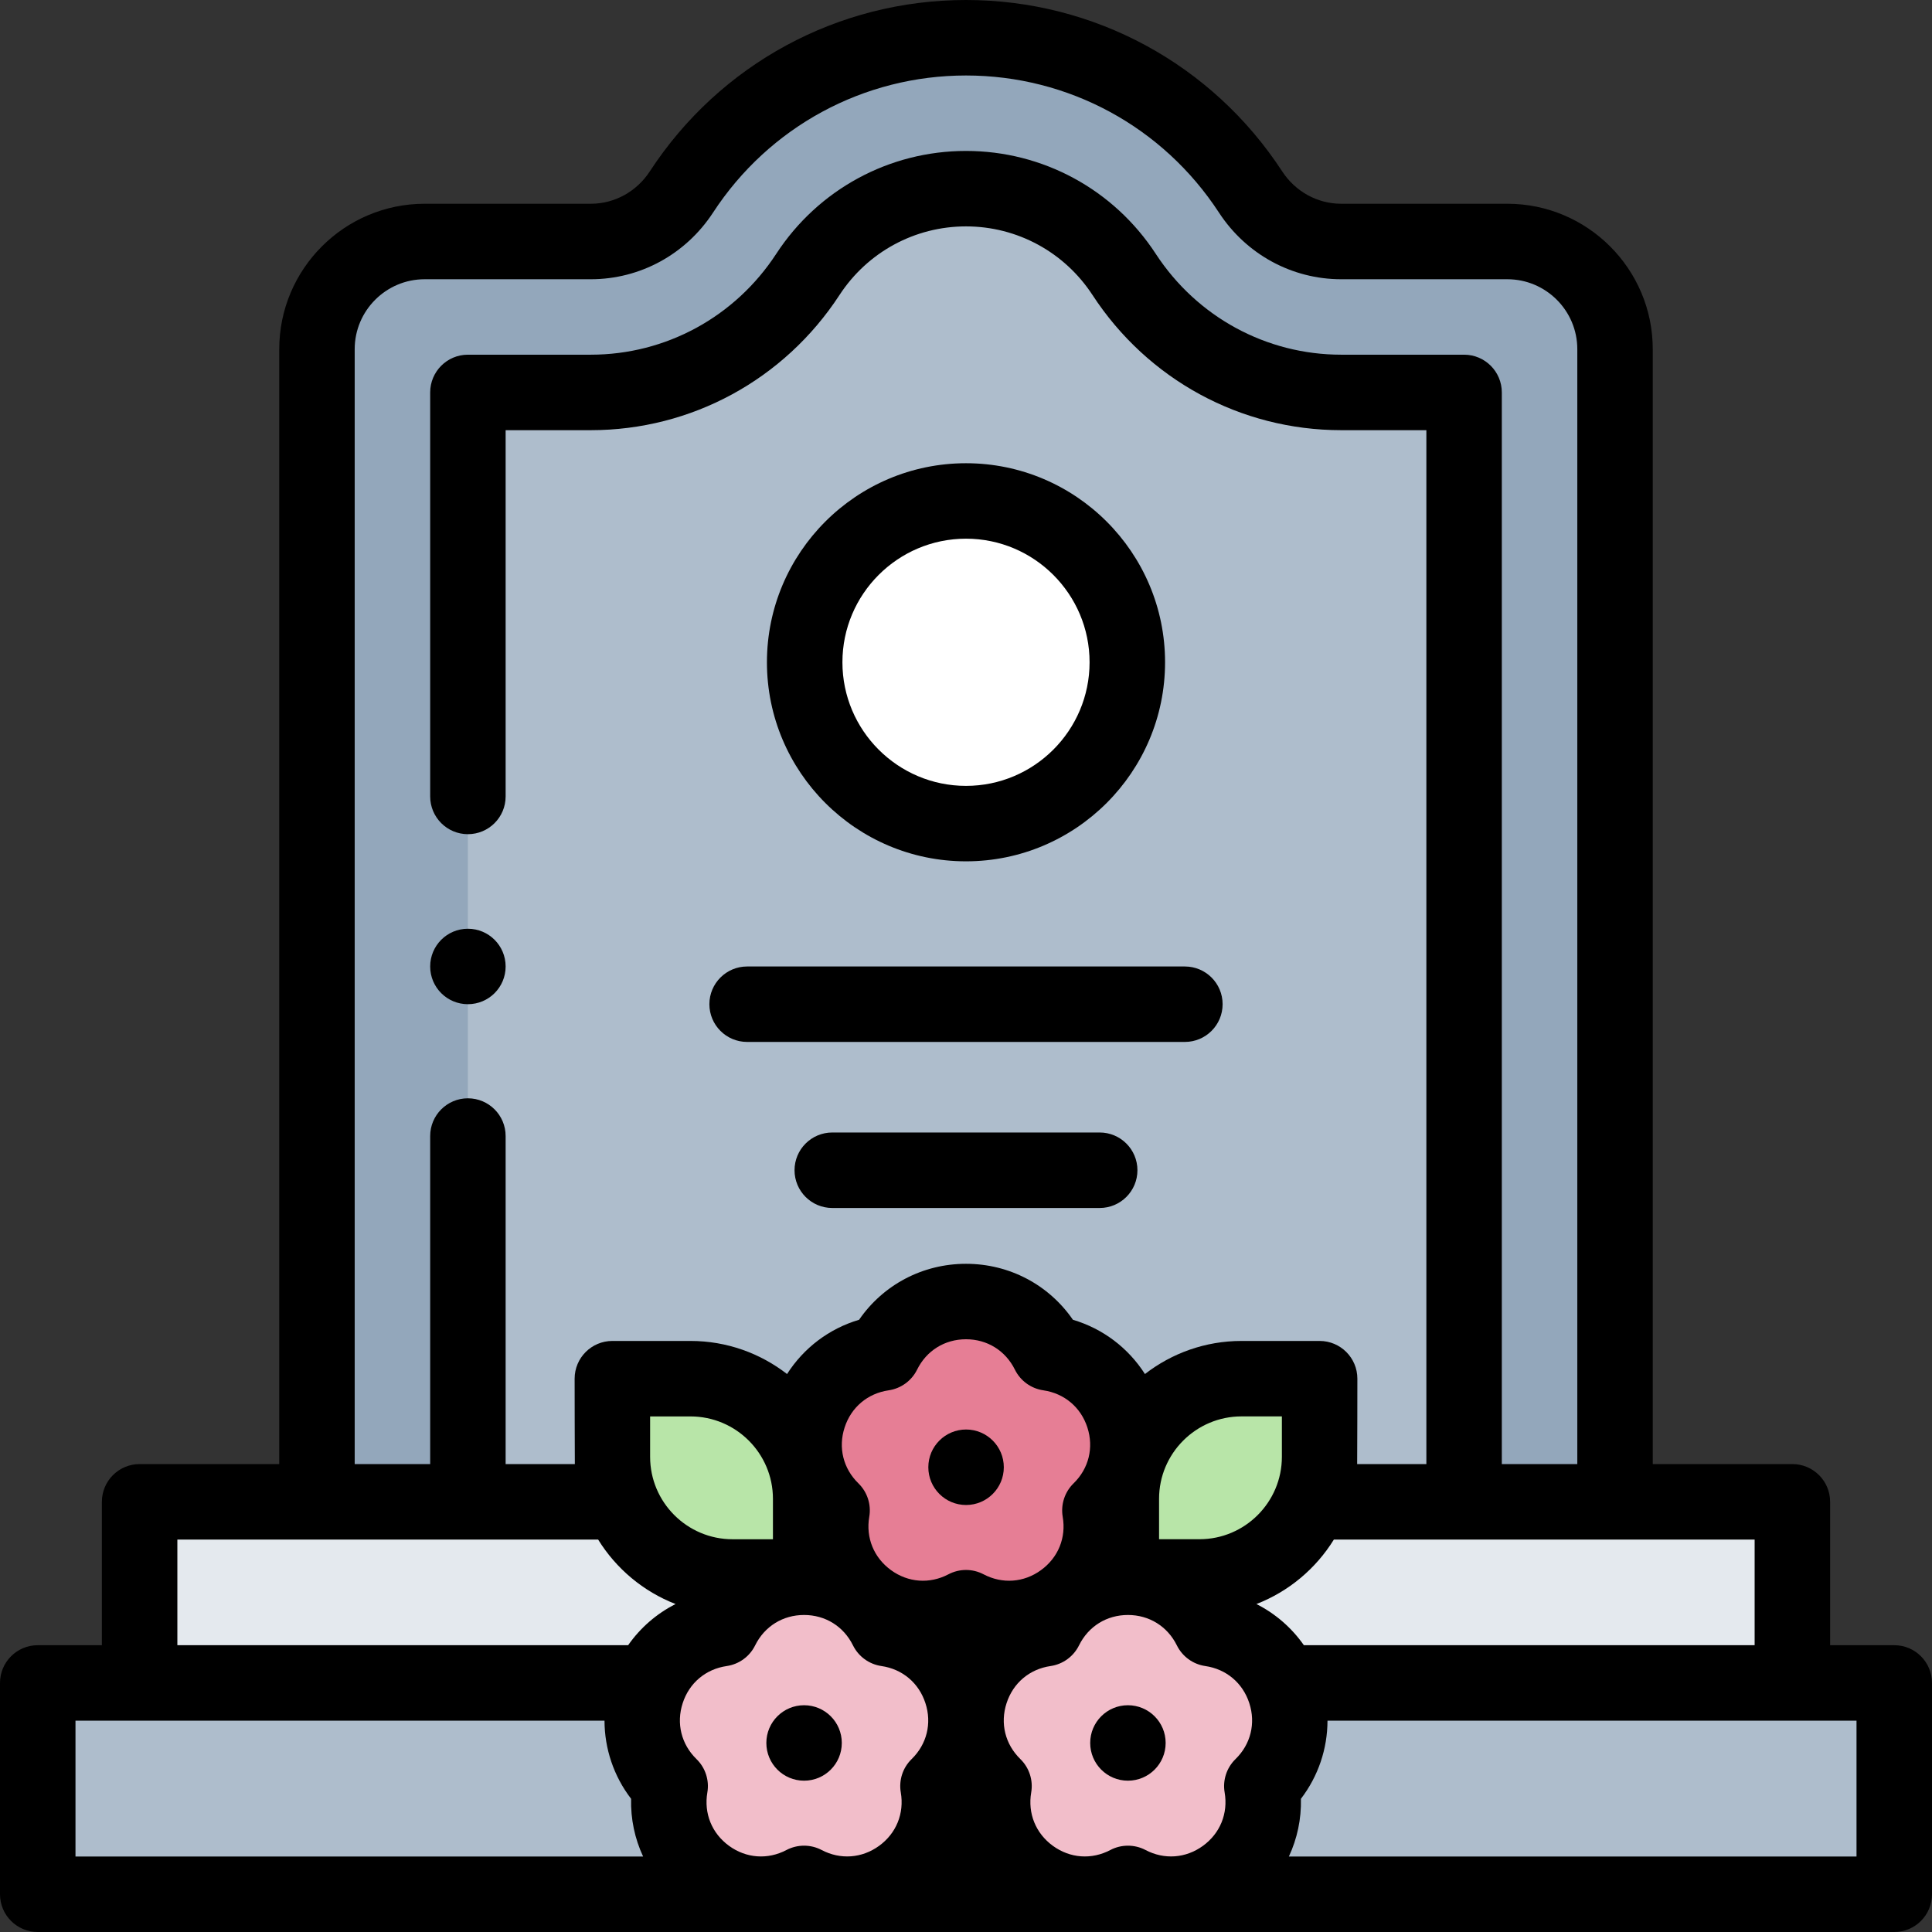 <svg xmlns="http://www.w3.org/2000/svg" width="56" height="56" viewBox="0 0 56 56" fill="none"><rect x="0" y="0" width="56" height="56" fill="#333333" stroke="none"/><g clip-path="url(#clip0_22_69)"><path d="M1.094 48.781H54.906V54.906H1.094V48.781Z" fill="#AEBDCC"></path><path d="M4.047 43.531H51.953V48.781H4.047V43.531Z" fill="#E4E9EE"></path><path d="M38.875 7C37.812 7 36.829 6.454 36.248 5.564C34.491 2.873 31.453 1.094 28 1.094C24.547 1.094 21.509 2.873 19.752 5.564C19.171 6.454 18.189 7 17.125 7H12.309C10.585 7 9.188 8.397 9.188 10.121V43.531H46.812V10.121C46.812 8.397 45.415 7 43.691 7H38.875Z" fill="#93A7BB"></path><path d="M42.438 43.531V11.375H38.875C36.334 11.375 33.982 10.097 32.584 7.955C31.568 6.398 29.854 5.469 28 5.469C26.146 5.469 24.432 6.398 23.416 7.955C22.018 10.097 19.666 11.375 17.125 11.375H13.562V43.531H42.438Z" fill="#AEBDCC"></path><path d="M28 23.872C30.582 23.872 32.676 21.779 32.676 19.196C32.676 16.614 30.582 14.521 28 14.521C25.418 14.521 23.324 16.614 23.324 19.196C23.324 21.779 25.418 23.872 28 23.872Z" fill="white"></path><path d="M30.399 39.217C32.593 39.536 33.469 42.232 31.881 43.78C32.256 45.965 29.962 47.632 28 46.6C26.037 47.632 23.744 45.965 24.118 43.78C22.531 42.232 23.407 39.536 25.601 39.217C26.582 37.228 29.418 37.228 30.399 39.217Z" fill="#E67E95"></path><path d="M35.093 47.208C37.287 47.527 38.163 50.223 36.576 51.771C36.95 53.956 34.657 55.623 32.694 54.591C30.732 55.623 28.438 53.956 28.813 51.771C27.225 50.223 28.101 47.527 30.295 47.208C31.277 45.22 34.112 45.22 35.093 47.208Z" fill="#F2BECA"></path><path d="M25.705 47.208C27.899 47.527 28.776 50.223 27.188 51.771C27.563 53.956 25.269 55.623 23.306 54.591C21.344 55.623 19.05 53.956 19.425 51.771C17.837 50.223 18.713 47.527 20.907 47.208C21.889 45.22 24.724 45.22 25.705 47.208Z" fill="#F2BECA"></path><path d="M38.249 39.962H35.985C34.061 39.962 32.502 41.521 32.502 43.445V45.709H34.767C36.69 45.709 38.249 44.15 38.249 42.227V39.962Z" fill="#B8E5A8"></path><path d="M17.75 39.962H20.015C21.938 39.962 23.498 41.521 23.498 43.445V45.709H21.233C19.31 45.709 17.75 44.15 17.75 42.227V39.962Z" fill="#B8E5A8"></path><path d="M28 24.966C31.181 24.966 33.77 22.378 33.77 19.196C33.77 16.015 31.181 13.427 28 13.427C24.819 13.427 22.23 16.015 22.23 19.196C22.23 22.378 24.819 24.966 28 24.966ZM28 15.614C29.975 15.614 31.582 17.221 31.582 19.196C31.582 21.172 29.975 22.779 28 22.779C26.025 22.779 24.418 21.172 24.418 19.196C24.418 17.221 26.025 15.614 28 15.614Z" fill="black"></path><path d="M21.656 30.201H34.344C34.948 30.201 35.438 29.712 35.438 29.107C35.438 28.503 34.948 28.014 34.344 28.014H21.656C21.052 28.014 20.562 28.503 20.562 29.107C20.562 29.712 21.052 30.201 21.656 30.201Z" fill="black"></path><path d="M31.875 32.826H24.124C23.52 32.826 23.03 33.316 23.03 33.92C23.03 34.524 23.52 35.014 24.124 35.014H31.875C32.479 35.014 32.969 34.524 32.969 33.92C32.969 33.316 32.479 32.826 31.875 32.826Z" fill="black"></path><path d="M54.906 47.687H53.047V43.531C53.047 42.927 52.557 42.437 51.953 42.437H47.906V10.121C47.906 7.797 46.015 5.906 43.691 5.906H38.875C38.188 5.906 37.548 5.555 37.164 4.966C35.134 1.856 31.708 0 28 0C24.292 0 20.866 1.856 18.836 4.966C18.452 5.555 17.812 5.906 17.125 5.906H12.309C9.985 5.906 8.094 7.797 8.094 10.121V42.437H4.047C3.443 42.437 2.953 42.927 2.953 43.531V47.687H1.094C0.49 47.687 0 48.177 0 48.781V54.906C0 55.51 0.49 56 1.094 56H54.906C55.51 56 56 55.51 56 54.906V48.781C56 48.177 55.51 47.687 54.906 47.687ZM50.859 47.687H37.793C37.439 47.181 36.968 46.772 36.418 46.494C37.354 46.131 38.141 45.469 38.663 44.625H50.859V47.687ZM35.497 51.956C35.601 52.563 35.366 53.141 34.868 53.503C34.37 53.864 33.748 53.91 33.203 53.623C33.043 53.539 32.868 53.498 32.694 53.498C32.519 53.498 32.344 53.539 32.185 53.623C31.64 53.91 31.017 53.865 30.519 53.503C30.021 53.141 29.786 52.563 29.89 51.956C29.951 51.601 29.833 51.239 29.576 50.988C29.135 50.558 28.985 49.952 29.176 49.367C29.366 48.781 29.843 48.379 30.452 48.291C30.808 48.239 31.116 48.015 31.276 47.692C31.548 47.14 32.078 46.811 32.694 46.811C33.309 46.811 33.839 47.14 34.112 47.692C34.271 48.015 34.579 48.239 34.935 48.291C35.544 48.379 36.022 48.781 36.212 49.367C36.402 49.952 36.253 50.558 35.812 50.988C35.554 51.239 35.436 51.601 35.497 51.956ZM34.767 44.615H33.596V43.444C33.596 42.127 34.668 41.055 35.985 41.055H37.156V42.226C37.156 43.544 36.084 44.615 34.767 44.615ZM31.118 42.996C30.86 43.248 30.743 43.61 30.803 43.965C30.908 44.571 30.672 45.149 30.174 45.511C29.677 45.873 29.054 45.918 28.509 45.632C28.19 45.464 27.81 45.464 27.491 45.632C26.946 45.918 26.323 45.873 25.826 45.511C25.328 45.149 25.092 44.571 25.196 43.965C25.257 43.61 25.14 43.248 24.882 42.996C24.441 42.567 24.291 41.961 24.482 41.375C24.672 40.79 25.149 40.388 25.758 40.299C26.114 40.247 26.422 40.023 26.582 39.701C26.854 39.149 27.384 38.819 28 38.819C28.615 38.819 29.145 39.149 29.418 39.701C29.577 40.023 29.885 40.247 30.241 40.299C30.851 40.388 31.328 40.79 31.518 41.375C31.708 41.961 31.559 42.567 31.118 42.996ZM22.404 43.444V44.616H21.233C19.916 44.616 18.844 43.544 18.844 42.227V41.056H20.015C21.332 41.056 22.404 42.127 22.404 43.444ZM19.788 49.367C19.978 48.781 20.456 48.379 21.065 48.291C21.421 48.239 21.729 48.015 21.888 47.692C22.161 47.14 22.691 46.811 23.306 46.811C23.922 46.811 24.452 47.14 24.724 47.692C24.884 48.015 25.192 48.239 25.548 48.291C26.157 48.379 26.634 48.781 26.824 49.367C27.015 49.952 26.865 50.558 26.424 50.988C26.166 51.239 26.049 51.601 26.11 51.956C26.214 52.563 25.979 53.141 25.481 53.503C24.983 53.864 24.36 53.91 23.815 53.623C23.497 53.456 23.116 53.456 22.797 53.623C22.253 53.91 21.63 53.865 21.132 53.503C20.634 53.141 20.399 52.563 20.503 51.956C20.564 51.601 20.446 51.239 20.188 50.988C19.747 50.558 19.598 49.952 19.788 49.367ZM10.281 10.121C10.281 9.003 11.191 8.094 12.309 8.094H17.125C18.554 8.094 19.878 7.371 20.668 6.162C22.292 3.673 25.033 2.188 28 2.188C30.967 2.188 33.708 3.673 35.332 6.162C36.122 7.371 37.446 8.094 38.875 8.094H43.691C44.809 8.094 45.719 9.003 45.719 10.121V42.437H43.531V11.375C43.531 10.771 43.041 10.281 42.438 10.281H38.875C36.704 10.281 34.695 9.188 33.5 7.357C32.281 5.49 30.225 4.375 28 4.375C25.775 4.375 23.719 5.49 22.5 7.357C21.305 9.188 19.296 10.281 17.125 10.281H13.562C12.958 10.281 12.469 10.771 12.469 11.375V23.085C12.469 23.689 12.958 24.179 13.562 24.179C14.167 24.179 14.656 23.689 14.656 23.085V12.469H17.125C20.037 12.469 22.731 11.005 24.332 8.553C25.145 7.307 26.517 6.562 28 6.562C29.483 6.562 30.855 7.307 31.668 8.553C33.269 11.005 35.963 12.469 38.875 12.469H41.344V42.437H39.338C39.342 42.367 39.344 39.962 39.344 39.962C39.344 39.358 38.854 38.868 38.25 38.868H35.985C34.932 38.868 33.961 39.227 33.187 39.827C32.704 39.071 31.969 38.512 31.099 38.254C30.401 37.241 29.258 36.632 28 36.632C26.742 36.632 25.599 37.241 24.901 38.254C24.031 38.512 23.296 39.071 22.813 39.827C22.039 39.227 21.068 38.868 20.015 38.868H17.75C17.146 38.868 16.656 39.358 16.656 39.962C16.656 39.962 16.659 42.367 16.662 42.437H14.656V32.929C14.656 32.325 14.167 31.835 13.562 31.835C12.958 31.835 12.469 32.325 12.469 32.929V42.437H10.281V10.121ZM5.141 44.625H17.337C17.859 45.469 18.646 46.131 19.582 46.494C19.032 46.772 18.561 47.181 18.207 47.687H5.141V44.625ZM2.188 49.875H17.522C17.524 50.688 17.789 51.482 18.293 52.139C18.278 52.725 18.4 53.295 18.641 53.812H2.188V49.875ZM53.812 53.812H37.359C37.6 53.295 37.722 52.724 37.708 52.139C38.211 51.482 38.477 50.688 38.478 49.875H53.812V53.812Z" fill="black"></path><path d="M13.562 29.107C14.167 29.107 14.656 28.618 14.656 28.014C14.656 27.41 14.167 26.92 13.562 26.92C12.958 26.92 12.469 27.41 12.469 28.014C12.469 28.618 12.958 29.107 13.562 29.107Z" fill="black"></path><path d="M23.307 51.614C23.911 51.614 24.4 51.125 24.4 50.52C24.4 49.916 23.911 49.427 23.307 49.427C22.703 49.427 22.213 49.916 22.213 50.52C22.213 51.125 22.703 51.614 23.307 51.614Z" fill="black"></path><path d="M32.693 51.614C33.297 51.614 33.787 51.125 33.787 50.52C33.787 49.916 33.297 49.427 32.693 49.427C32.089 49.427 31.6 49.916 31.6 50.52C31.6 51.125 32.089 51.614 32.693 51.614Z" fill="black"></path><path d="M28.002 43.623C28.606 43.623 29.096 43.133 29.096 42.529C29.096 41.925 28.606 41.435 28.002 41.435C27.398 41.435 26.908 41.925 26.908 42.529C26.908 43.133 27.398 43.623 28.002 43.623Z" fill="black"></path></g><defs><clipPath id="clip0_22_69"><rect width="56" height="56" fill="white"></rect></clipPath></defs></svg>